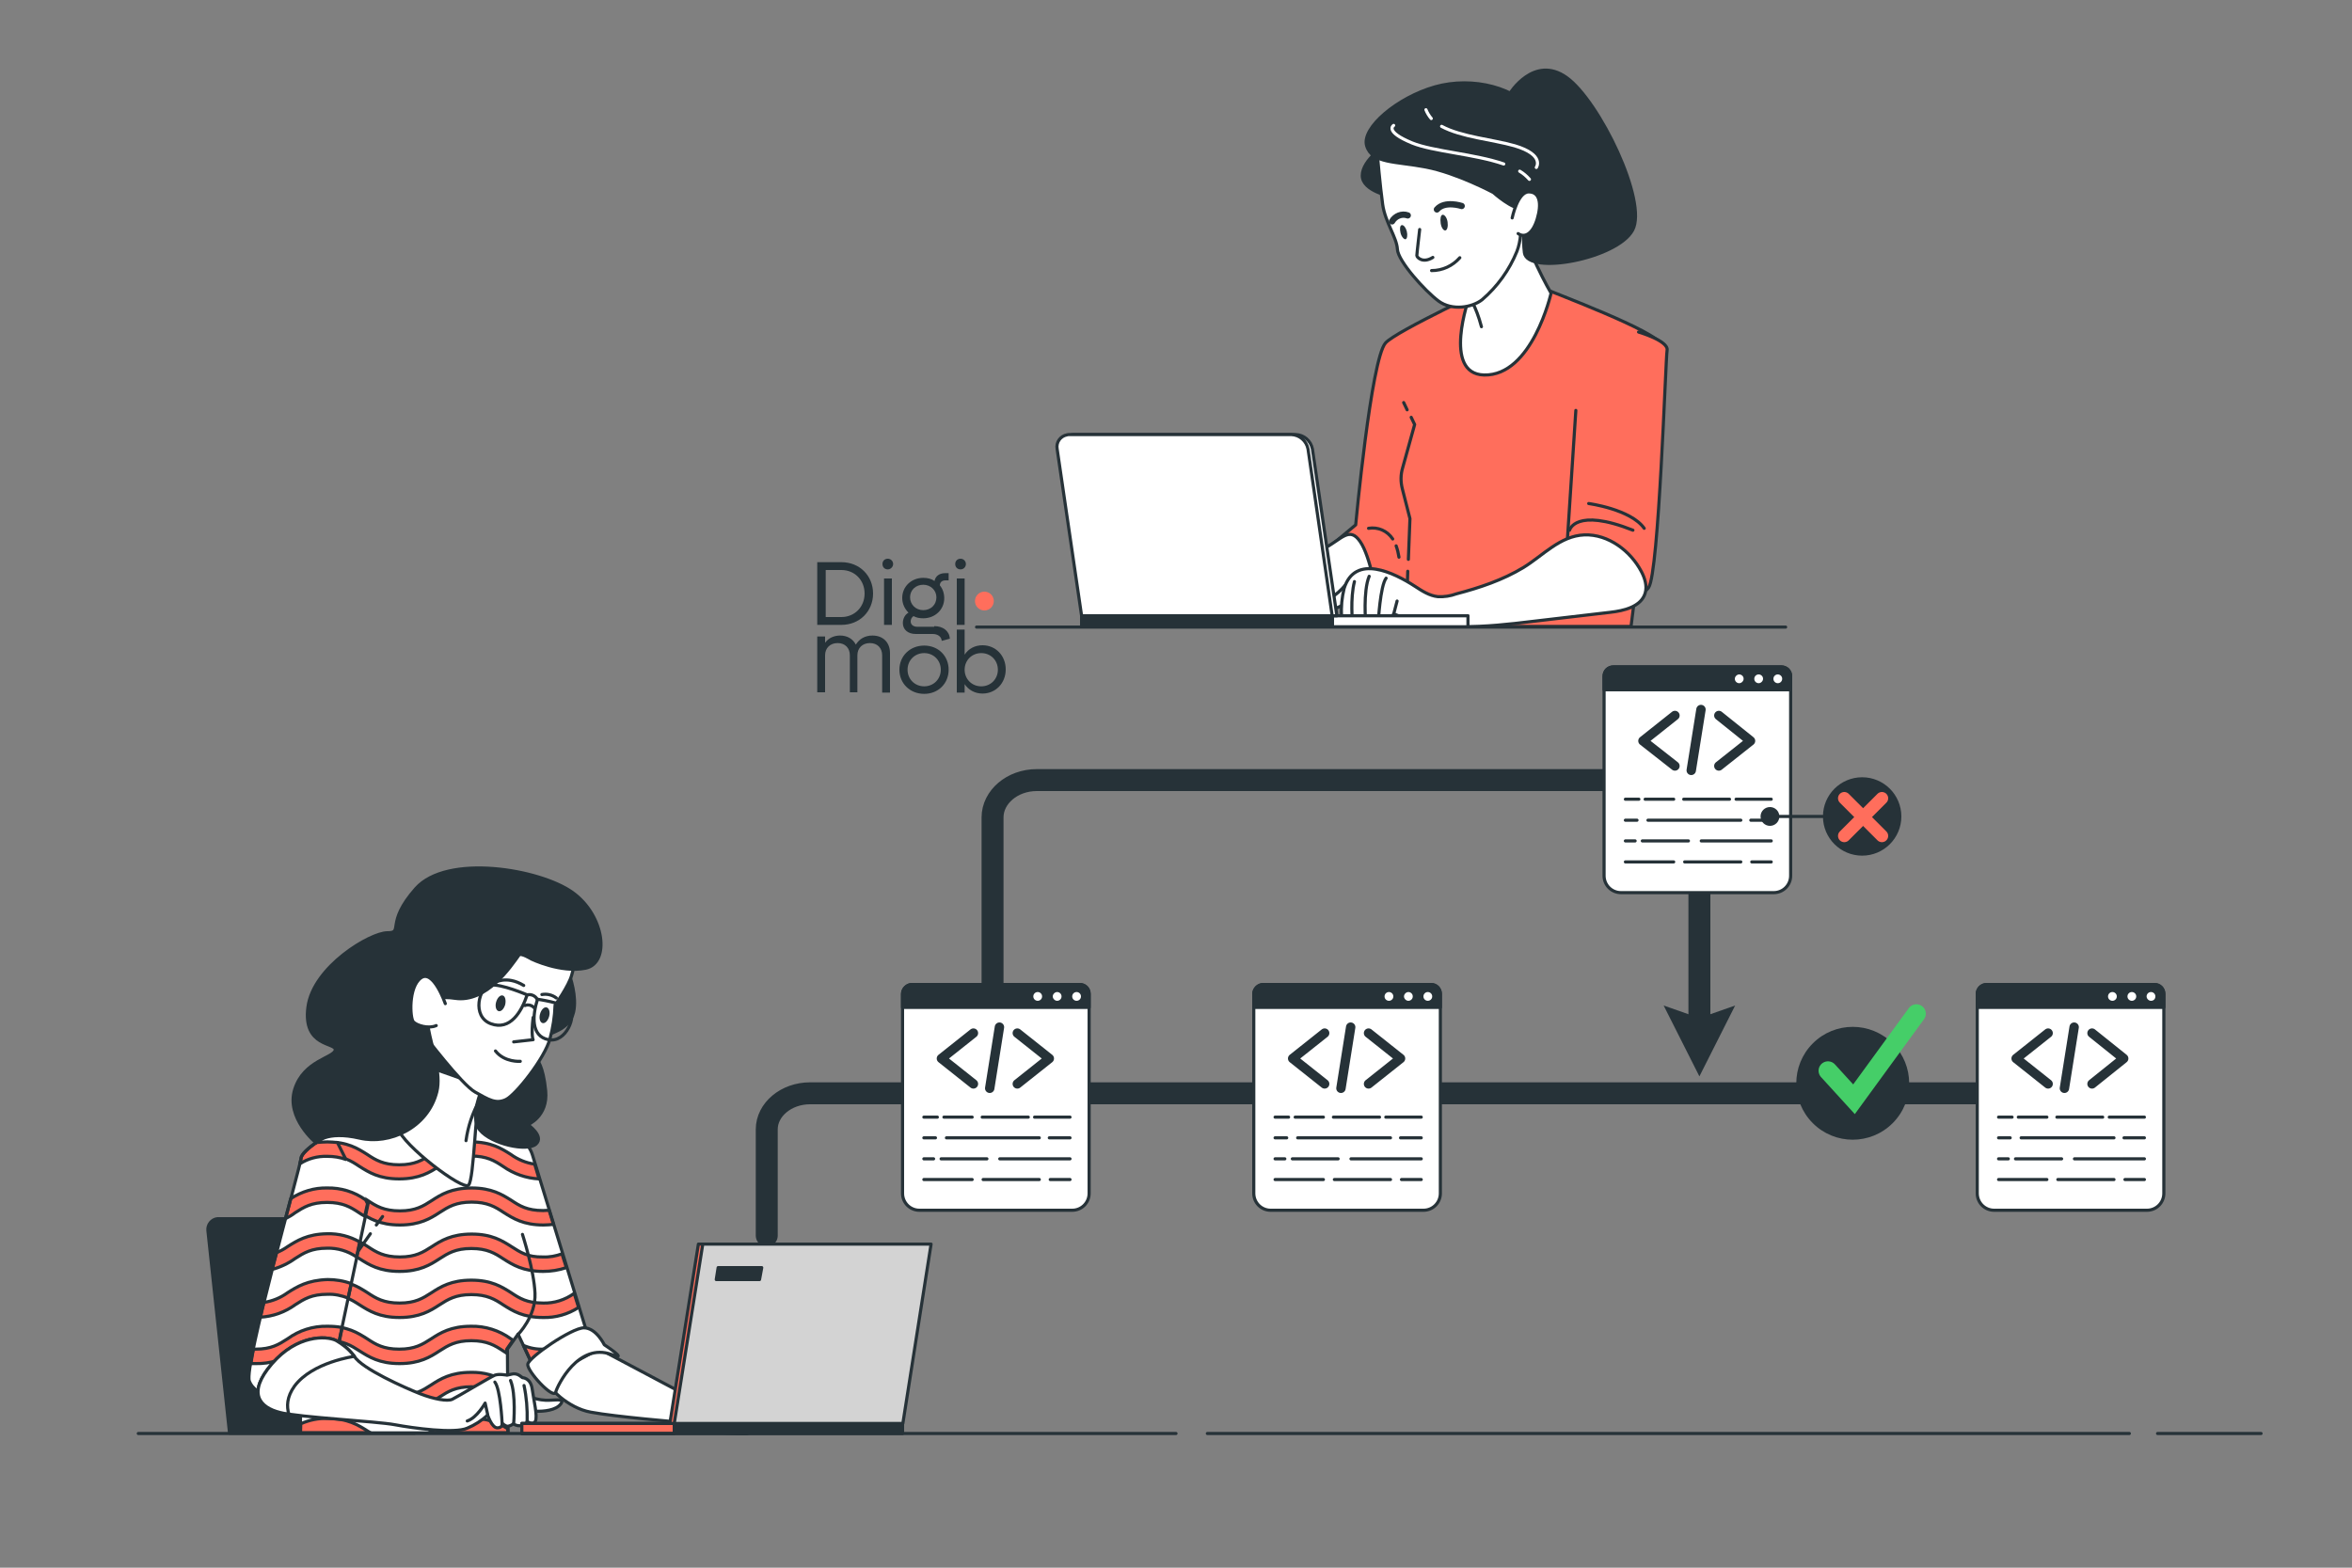 <?xml version="1.0" encoding="utf-8"?>
<!-- Generator: Adobe Illustrator 27.8.0, SVG Export Plug-In . SVG Version: 6.00 Build 0)  -->
<svg version="1.1" id="Calque_1" xmlns="http://www.w3.org/2000/svg" xmlns:xlink="http://www.w3.org/1999/xlink" x="0px" y="0px"
	 viewBox="0 0 750 500" style="enable-background:new 0 0 750 500;" xml:space="preserve">
<rect x="0" y="0" width="750" height="500" fill="#808080" stroke="none"/>
<style type="text/css">
	.st0{fill:none;stroke:#263238;stroke-width:7;stroke-linecap:round;stroke-linejoin:round;}
	.st1{fill:#263238;}
	.st2{fill:#FFFFFF;stroke:#263238;stroke-linecap:round;stroke-linejoin:round;}
	.st3{fill:#263238;stroke:#263238;stroke-linecap:round;stroke-linejoin:round;}
	.st4{fill:none;stroke:#263238;stroke-width:3;stroke-linecap:round;stroke-linejoin:round;}
	.st5{fill:none;stroke:#263238;stroke-linecap:round;stroke-linejoin:round;}
	.st6{fill:none;stroke:#FF6E5C;stroke-width:4;stroke-linecap:round;stroke-miterlimit:10;}
	.st7{fill:none;stroke:#45CE68;stroke-width:6;stroke-linecap:round;stroke-miterlimit:10;}
	.st8{fill:#FF6E5C;stroke:#263238;stroke-linecap:round;stroke-linejoin:round;}
	.st9{fill:none;stroke:#263238;stroke-width:2;stroke-linecap:round;stroke-linejoin:round;}
	.st10{fill:none;stroke:#FFFFFF;stroke-linecap:round;stroke-linejoin:round;}
	.st11{fill:#FFFFFF;}
	.st12{fill:#FF6E5C;}
	.st13{fill:#D3D3D3;stroke:#263238;stroke-linecap:round;stroke-linejoin:round;}
</style>
<g id="freepik--Arrows--inject-339">
	<path class="st0" d="M316.5,347.7v-87c0-6.5,6.3-11.9,14.1-11.9c0,0,0,0,0,0h211.3v79.1"/>
	<polygon class="st1" points="530.5,320.7 541.9,324.7 553.3,320.7 541.9,343.3 	"/>
	<path class="st0" d="M634.7,348.7H258.3c-7.6,0-13.8,5.2-13.8,11.5c0,0,0,0,0,0v33.9"/>
</g>
<g id="freepik--Codes--inject-339">
	<path class="st2" d="M290.8,314h53.5c1.7,0,3,1.3,3,3v63.6c0,3-2.4,5.4-5.4,5.4h0h-48.7c-3,0-5.4-2.4-5.4-5.4v0V317
		C287.8,315.4,289.2,314,290.8,314z"/>
	<path class="st3" d="M290.8,314h53.5c1.7,0,3,1.3,3,3v4.3l0,0h-59.5l0,0V317C287.8,315.4,289.2,314,290.8,314z"/>
	<path class="st2" d="M332.8,317.8c0-1.1-0.9-1.9-1.9-1.9c-1.1,0-1.9,0.9-1.9,1.9c0,1.1,0.9,1.9,1.9,1.9c0,0,0,0,0,0
		C331.9,319.7,332.8,318.9,332.8,317.8z"/>
	<path class="st2" d="M339,317.8c0-1.1-0.9-1.9-1.9-1.9s-1.9,0.9-1.9,1.9s0.9,1.9,1.9,1.9c0,0,0,0,0,0
		C338.1,319.7,339,318.9,339,317.8z"/>
	<path class="st2" d="M345.2,317.8c0-1.1-0.9-1.9-1.9-1.9c-1.1,0-1.9,0.9-1.9,1.9c0,1.1,0.9,1.9,1.9,1.9l0,0
		C344.3,319.7,345.2,318.9,345.2,317.8z"/>
	<polyline class="st4" points="310.4,329.5 300.2,337.6 310.4,345.7 	"/>
	<polyline class="st4" points="324.4,329.5 334.6,337.6 324.4,345.7 	"/>
	<line class="st4" x1="318.7" y1="327.6" x2="315.6" y2="347.1"/>
	<line class="st5" x1="329.9" y1="356.3" x2="341.2" y2="356.3"/>
	<line class="st5" x1="313.2" y1="356.3" x2="327.9" y2="356.3"/>
	<line class="st5" x1="301" y1="356.3" x2="310" y2="356.3"/>
	<line class="st5" x1="294.6" y1="356.3" x2="298.9" y2="356.3"/>
	<line class="st5" x1="334.6" y1="362.9" x2="341.2" y2="362.9"/>
	<line class="st5" x1="301.8" y1="362.9" x2="331.4" y2="362.9"/>
	<line class="st5" x1="294.6" y1="362.9" x2="298.3" y2="362.9"/>
	<line class="st5" x1="318.8" y1="369.6" x2="341.2" y2="369.6"/>
	<line class="st5" x1="300.1" y1="369.6" x2="314.7" y2="369.6"/>
	<line class="st5" x1="294.6" y1="369.6" x2="297.7" y2="369.6"/>
	<line class="st5" x1="334.9" y1="376.2" x2="341.2" y2="376.2"/>
	<line class="st5" x1="313.5" y1="376.2" x2="331.4" y2="376.2"/>
	<line class="st5" x1="294.6" y1="376.2" x2="310" y2="376.2"/>
	<path class="st2" d="M402.8,314h53.5c1.7,0,3,1.3,3,3v63.6c0,3-2.4,5.4-5.4,5.4h0h-48.7c-3,0-5.4-2.4-5.4-5.4v0V317
		C399.8,315.4,401.2,314,402.8,314z"/>
	<path class="st3" d="M402.8,314h53.5c1.7,0,3,1.3,3,3v4.3l0,0h-59.5l0,0V317C399.8,315.4,401.2,314,402.8,314z"/>
	<path class="st2" d="M444.8,317.8c0-1.1-0.9-1.9-1.9-1.9c-1.1,0-1.9,0.9-1.9,1.9c0,1.1,0.9,1.9,1.9,1.9c0,0,0,0,0,0
		C443.9,319.7,444.8,318.9,444.8,317.8z"/>
	<path class="st2" d="M451,317.8c0-1.1-0.9-1.9-1.9-1.9s-1.9,0.9-1.9,1.9s0.9,1.9,1.9,1.9c0,0,0,0,0,0
		C450.1,319.7,451,318.9,451,317.8z"/>
	<path class="st2" d="M457.2,317.8c0-1.1-0.9-1.9-1.9-1.9c-1.1,0-1.9,0.9-1.9,1.9c0,1.1,0.9,1.9,1.9,1.9l0,0
		C456.3,319.7,457.2,318.9,457.2,317.8z"/>
	<polyline class="st4" points="422.4,329.5 412.2,337.6 422.4,345.7 	"/>
	<polyline class="st4" points="436.4,329.5 446.6,337.6 436.4,345.7 	"/>
	<line class="st4" x1="430.7" y1="327.6" x2="427.6" y2="347.1"/>
	<line class="st5" x1="441.9" y1="356.3" x2="453.2" y2="356.3"/>
	<line class="st5" x1="425.2" y1="356.3" x2="439.9" y2="356.3"/>
	<line class="st5" x1="413" y1="356.3" x2="422" y2="356.3"/>
	<line class="st5" x1="406.6" y1="356.3" x2="410.9" y2="356.3"/>
	<line class="st5" x1="446.6" y1="362.9" x2="453.2" y2="362.9"/>
	<line class="st5" x1="413.8" y1="362.9" x2="443.4" y2="362.9"/>
	<line class="st5" x1="406.6" y1="362.9" x2="410.3" y2="362.9"/>
	<line class="st5" x1="430.8" y1="369.6" x2="453.2" y2="369.6"/>
	<line class="st5" x1="412.1" y1="369.6" x2="426.7" y2="369.6"/>
	<line class="st5" x1="406.6" y1="369.6" x2="409.7" y2="369.6"/>
	<line class="st5" x1="446.9" y1="376.2" x2="453.2" y2="376.2"/>
	<line class="st5" x1="425.5" y1="376.2" x2="443.4" y2="376.2"/>
	<line class="st5" x1="406.6" y1="376.2" x2="422" y2="376.2"/>
	<path class="st2" d="M633.5,314H687c1.7,0,3,1.3,3,3v63.6c0,3-2.4,5.4-5.4,5.4l0,0h-48.7c-3,0-5.4-2.4-5.4-5.4v0V317
		C630.5,315.4,631.8,314,633.5,314z"/>
	<path class="st3" d="M633.5,314H687c1.7,0,3,1.3,3,3v4.3l0,0h-59.5l0,0V317C630.5,315.4,631.8,314,633.5,314z"/>
	<path class="st2" d="M675.5,317.8c0-1.1-0.9-1.9-1.9-1.9c-1.1,0-1.9,0.9-1.9,1.9c0,1.1,0.9,1.9,1.9,1.9c0,0,0,0,0,0
		C674.6,319.7,675.5,318.9,675.5,317.8z"/>
	<path class="st2" d="M681.7,317.8c0-1.1-0.9-1.9-1.9-1.9c-1.1,0-1.9,0.9-1.9,1.9c0,1.1,0.9,1.9,1.9,1.9l0,0
		C680.8,319.7,681.7,318.9,681.7,317.8z"/>
	<path class="st2" d="M687.8,317.8c0-1.1-0.9-1.9-1.9-1.9c-1.1,0-1.9,0.9-1.9,1.9s0.9,1.9,1.9,1.9c0,0,0,0,0,0
		C687,319.7,687.8,318.9,687.8,317.8z"/>
	<polyline class="st4" points="653.1,329.5 642.9,337.6 653.1,345.7 	"/>
	<polyline class="st4" points="667.1,329.5 677.2,337.6 667.1,345.7 	"/>
	<line class="st4" x1="661.4" y1="327.6" x2="658.3" y2="347.1"/>
	<line class="st5" x1="672.6" y1="356.3" x2="683.8" y2="356.3"/>
	<line class="st5" x1="655.9" y1="356.3" x2="670.5" y2="356.3"/>
	<line class="st5" x1="643.6" y1="356.3" x2="652.7" y2="356.3"/>
	<line class="st5" x1="637.3" y1="356.3" x2="641.6" y2="356.3"/>
	<line class="st5" x1="677.3" y1="362.9" x2="683.8" y2="362.9"/>
	<line class="st5" x1="644.5" y1="362.9" x2="674.1" y2="362.9"/>
	<line class="st5" x1="637.3" y1="362.9" x2="641" y2="362.9"/>
	<line class="st5" x1="661.5" y1="369.6" x2="683.8" y2="369.6"/>
	<line class="st5" x1="642.7" y1="369.6" x2="657.4" y2="369.6"/>
	<line class="st5" x1="637.3" y1="369.6" x2="640.4" y2="369.6"/>
	<line class="st5" x1="677.6" y1="376.2" x2="683.8" y2="376.2"/>
	<line class="st5" x1="656.2" y1="376.2" x2="674.1" y2="376.2"/>
	<line class="st5" x1="637.3" y1="376.2" x2="652.7" y2="376.2"/>
	<path class="st2" d="M514.5,212.7H568c1.7,0,3,1.3,3,3v63.6c0,3-2.4,5.4-5.4,5.4l0,0h-48.7c-3,0-5.4-2.4-5.4-5.4v0v-63.6
		C511.5,214,512.8,212.7,514.5,212.7z"/>
	<path class="st3" d="M514.5,212.7H568c1.7,0,3,1.3,3,3v4.3l0,0h-59.5l0,0v-4.3C511.5,214,512.8,212.7,514.5,212.7z"/>
	<path class="st2" d="M556.5,216.5c0-1.1-0.9-1.9-1.9-1.9s-1.9,0.9-1.9,1.9c0,1.1,0.9,1.9,1.9,1.9S556.5,217.5,556.5,216.5
		L556.5,216.5z"/>
	<path class="st2" d="M562.7,216.5c0-1.1-0.9-1.9-1.9-1.9c-1.1,0-1.9,0.9-1.9,1.9c0,1.1,0.9,1.9,1.9,1.9
		C561.8,218.4,562.7,217.5,562.7,216.5C562.7,216.5,562.7,216.5,562.7,216.5z"/>
	<path class="st2" d="M568.8,216.5c0-1.1-0.9-1.9-1.9-1.9c-1.1,0-1.9,0.9-1.9,1.9c0,1.1,0.9,1.9,1.9,1.9c0,0,0,0,0,0
		C568,218.4,568.8,217.5,568.8,216.5z"/>
	<polyline class="st4" points="534.1,228.2 523.9,236.3 534.1,244.3 	"/>
	<polyline class="st4" points="548.1,228.2 558.2,236.3 548.1,244.3 	"/>
	<line class="st4" x1="542.4" y1="226.3" x2="539.3" y2="245.7"/>
	<line class="st5" x1="553.6" y1="254.9" x2="564.8" y2="254.9"/>
	<line class="st5" x1="536.9" y1="254.9" x2="551.5" y2="254.9"/>
	<line class="st5" x1="524.6" y1="254.9" x2="533.7" y2="254.9"/>
	<line class="st5" x1="518.3" y1="254.9" x2="522.6" y2="254.9"/>
	<line class="st5" x1="558.3" y1="261.6" x2="564.8" y2="261.6"/>
	<line class="st5" x1="525.5" y1="261.6" x2="555.1" y2="261.6"/>
	<line class="st5" x1="518.3" y1="261.6" x2="522" y2="261.6"/>
	<line class="st5" x1="542.5" y1="268.2" x2="564.8" y2="268.2"/>
	<line class="st5" x1="523.7" y1="268.2" x2="538.4" y2="268.2"/>
	<line class="st5" x1="518.3" y1="268.2" x2="521.4" y2="268.2"/>
	<line class="st5" x1="558.6" y1="274.9" x2="564.8" y2="274.9"/>
	<line class="st5" x1="537.2" y1="274.9" x2="555.1" y2="274.9"/>
	<line class="st5" x1="518.3" y1="274.9" x2="533.7" y2="274.9"/>
	<line class="st5" x1="567.4" y1="260.4" x2="581.3" y2="260.4"/>
	<circle class="st1" cx="593.8" cy="260.4" r="12.5"/>
	<line class="st6" x1="600.1" y1="254.6" x2="588.1" y2="266.6"/>
	<line class="st6" x1="588.1" y1="254.6" x2="600.1" y2="266.6"/>
	<circle class="st1" cx="564.4" cy="260.4" r="3"/>
	<ellipse transform="matrix(0.707 -0.707 0.707 0.707 -71.24 518.999)" class="st1" cx="590.9" cy="345.5" rx="18" ry="18"/>
	<polyline class="st7" points="582.9,341.5 591.2,350.6 611.1,323.3 	"/>
</g>
<g id="freepik--character-2--inject-339">
	<path class="st8" d="M477,90.8c0,0-31.9,14.8-35.2,18.6c-4.6,5.2-9.5,58-9.5,58l-9.1,7.6l14,24.8h82.9c0,0,10.9-85.5,9.7-89.8
		S495,93.3,491.6,91.7S479.7,89.3,477,90.8z"/>
	<line class="st5" x1="448.7" y1="130.7" x2="447.6" y2="128.4"/>
	<path class="st5" d="M449.1,178.4l0.5-13l-2.4-9.4c-0.6-2.3-0.6-4.6,0.1-6.9l3.8-13.7l-1.1-2.3"/>
	<line class="st5" x1="448.6" y1="191.9" x2="448.9" y2="182.2"/>
	<path class="st8" d="M445.2,174.1c0.4,1.1,0.7,2.3,0.9,3.6"/>
	<path class="st8" d="M436.4,168.5c3-0.5,6,0.8,7.7,3.4"/>
	<path class="st2" d="M378.3,185.7c0,0-2.9,0.4-4,2.3s-3.3,7.2-2.3,7.6s1.7-1.1,2.4-2.3s1.7-2.9,1.7-2.9l2.3-0.4L378.3,185.7z"/>
	<path class="st2" d="M382.3,183c0,0-3.3-0.3-4.1,1.1s-2.6,10.9-2.4,12s1.6,1.7,2.7-0.3S382,185,382,185L382.3,183z"/>
	<path class="st2" d="M389,182.9c0,0-4.9-2.3-6.9-1.9s-4.9,15-4.4,15.8c0.9,0.8,2.2,0.7,3-0.2c0,0,0.1-0.1,0.1-0.1
		c0.7-1.1,4.9-8.2,6-9.9C387.6,185.4,388.3,184.1,389,182.9z"/>
	<path class="st2" d="M439,190.3c0,0-1.9-12.7-5.3-17.6s-5.9-0.7-11.1,2c-3.1,1.6-21.8,9.5-22.7,9.8s-9-4.3-10.5-3.1
		s-7.4,8.7-8.7,12.7s1.9,4.3,3.1,3.1s5-7.1,6.5-8.4s5.3,2.8,5.3,2.8s-5.6,2.8-7.4,4s0.9,1.9,4,1.9c3.1-0.1,6.2-0.9,9-2.2l3.1-1.6
		C404.3,193.7,428.8,193.8,439,190.3z"/>
	<path class="st8" d="M522.5,105.9c0,0,9.6,2.8,9.1,5.8s-2.6,71.1-5.9,75.7s-12.5,3.1-12.5,3.1s-3.9-12.2-7.9-15.9s-5.5-2.4-5.5-2.4
		l2.7-41.3"/>
	<path class="st8" d="M500.5,169.1c0,0,1.8-7.3,20.2,0"/>
	<path class="st8" d="M506.6,160.6c0,0,13.4,1.8,17.7,7.9"/>
	<path class="st2" d="M429,186.6c-1.4,1.7-3,3.1-4.8,4.2c-2.8,1.7-6.5,2.6-4,3.7s6.5-0.6,8.8-2S429,186.6,429,186.6z"/>
	<path class="st2" d="M485.8,181c6.2-3.8,11.7-10.1,19.4-10.4c7.7-0.3,14.8,5.2,18.2,11.7c1.1,2.1,1.9,4.6,1.2,6.9
		c-1.3,4.3-6.7,5.6-11.2,6.1l-24.8,2.9c-14.8,1.8-30.4,3.4-44.2-2.4c-0.2,1.3-0.8,2.5-1.7,3.5c-1,0.9-2.9,0.8-3.4-0.4
		c-1.1,1-2.7,1.2-4,0.3c-0.3-0.2-1.6,0.5-3,0.3c-0.5-0.1-2.2-0.8-2.7-0.9c-0.7-0.1-1.2-0.4-1.6-0.9c-0.2-0.4-0.3-0.9-0.2-1.3
		c-0.2-2.9,0.1-5.8,0.8-8.7c3.5-11.2,16-5,22.6-0.7c2.3,1.5,4.6,3,7.3,3.3c2,0.1,4-0.2,5.9-0.9C471.7,187.5,479.2,185,485.8,181
		L485.8,181z"/>
	<line class="st5" x1="444.4" y1="195.9" x2="445.5" y2="191.7"/>
	<path class="st5" d="M439.5,198.5c0,0,0.6-11.6,2.5-14.1"/>
	<path class="st5" d="M435.5,198.8c0,0-0.9-10.2,1.1-15"/>
	<path class="st5" d="M431.3,198.7c0,0-0.8-7.8,0.6-13.2"/>
	<path class="st2" d="M468.5,94.8c0,0-8.7,24.4,4.7,24.8c15.4,0.4,21.4-26.1,21.4-26.1S486.1,79,483.9,67S468.5,94.8,468.5,94.8z"/>
	<path class="st5" d="M468.5,94.8c0,0,2.1,2.6,3.9,9.4"/>
	<path class="st3" d="M442,46.1c0,0-7.6,4.9-7.6,9.9s9.4,6.7,9.4,6.7L442,46.1z"/>
	<path class="st2" d="M439.2,49.2c0,0,0.9,10.3,1.7,16s4.5,10.5,4.7,14.3s8.8,13.3,13.1,16.5s10.7,2.1,13.9-0.4
		c4.9-4.2,8.7-9.5,11.1-15.4c2.6-6.6,0.6-16.3,0-19.3S467,46.2,454.8,46.2S439.2,49.2,439.2,49.2z"/>
	<path class="st5" d="M452.7,73.2c0,0-0.9,7.7-0.9,8.3s1.9,2.6,5.1,0.6"/>
	<path class="st5" d="M465.5,82.2c-2.3,2.6-5.5,4.1-9,4.1"/>
	<path class="st1" d="M459.4,71.2c0.2,1.4,0.9,2.4,1.5,2.3s0.9-1.3,0.7-2.7s-1-2.4-1.6-2.3S459.2,69.8,459.4,71.2z"/>
	<path class="st1" d="M446.6,74.3c0.3,1.2,1.1,2.1,1.6,2s0.7-1.3,0.4-2.5s-1-2.1-1.6-2S446.3,73,446.6,74.3z"/>
	<path class="st9" d="M466.1,65.7c0,0-5.4-1.8-7.9,1.1"/>
	<path class="st9" d="M448.9,68.7c-1.9-0.7-4,0.2-5,1.9"/>
	<path class="st3" d="M481.4,29.9c0,0,7.7-12.6,18.1-5.2s26,39.6,21.1,48.7s-33.5,14.5-34.5,7.2s0.5-40.9-2.9-45.8
		S481.4,29.9,481.4,29.9z"/>
	<path class="st3" d="M476.2,61.4c0,0-11.6-6.2-21.4-8.1s-17.3-1.1-19-6.8s9.8-15.4,21.8-18.8s26.3,0.2,32.1,8.8s3.9,18.8,2.1,22.7
		s-3,6.8-6.2,7.3S476.2,61.4,476.2,61.4z"/>
	<path class="st10" d="M484.6,54.6c1.2,0.7,2.2,1.6,3.1,2.6"/>
	<path class="st10" d="M444.4,40c0,0-3.1,1.9,5.9,5.6c6.6,2.7,19.9,3.5,29.2,6.7"/>
	<path class="st10" d="M456.4,37.8c-0.7-0.8-1.3-1.8-1.7-2.8"/>
	<path class="st10" d="M489.9,53.4c0,0,2.8-4-6.9-6.9c-7-2-17-2.8-23.3-6.2"/>
	<path class="st2" d="M482.2,69.5c0,0,1.7-8.3,5.3-8.3s4.1,3.9,2.7,8.6s-3.9,6.2-6.1,4.7"/>
</g>
<g id="freepik--device-2--inject-339">
	<rect x="344.9" y="196.4" class="st3" width="123.1" height="3.5"/>
	<rect x="424.9" y="196.4" class="st2" width="43.2" height="3.5"/>
	<path class="st2" d="M426.3,196.4h-80l-7.8-53.2c-0.4-2.1,1-4.1,3.1-4.5c0.3-0.1,0.6-0.1,0.8-0.1h70.8c2.6,0.1,4.8,2,5.3,4.6
		L426.3,196.4z"/>
	<path class="st2" d="M424.8,196.4h-79.9l-7.8-53.2c-0.4-2.1,1-4.1,3.1-4.5c0.3-0.1,0.5-0.1,0.8-0.1h70.8c2.6,0.1,4.8,2,5.3,4.6
		L424.8,196.4z"/>
</g>
<g id="freepik--table-2--inject-339">
	<line class="st5" x1="569.4" y1="200" x2="311.4" y2="200"/>
</g>
<g id="freepik--character-1--inject-339">
	<path class="st3" d="M73.2,457.1l-6.9-64.6c-0.2-1.9,1.2-3.6,3-3.8c0.1,0,0.2,0,0.4,0h44.6c1.6,0,3,1.1,3.3,2.7l14.6,65.7H73.2z"/>
	<path class="st11" d="M127.7,347.6c0,0-28.1,14.9-28.9,20.9S95.7,457,95.7,457H162l-0.2-26.7l3.4-4.8l4.1,8.7l18.1-8.4l-17.6-57.4
		c-0.6-2-1.9-3.8-3.6-5c-5.7-3.9-18.6-12.7-22.2-13.5C139.3,348.8,127.7,347.6,127.7,347.6z"/>
	<path class="st12" d="M98.8,368.4c0,0.3-0.1,0.7-0.1,1.2c1.8-0.6,3.8-0.9,5.7-0.9c5.1,0,7.5,1.5,10.2,3.3c3,1.9,6.3,4,12.7,4
		s9.8-2.1,12.7-4c2.8-1.8,5.2-3.3,10.2-3.3s7.5,1.5,10.2,3.3c3.4,2.4,7.4,3.8,11.5,4l-1.4-4.7c-2.8-0.4-5.4-1.5-7.6-3.1
		c-3-1.9-6.3-4-12.7-4s-9.8,2.1-12.7,4c-2.8,1.8-5.2,3.3-10.2,3.3s-7.5-1.5-10.2-3.3c-3-1.9-6.3-4-12.7-4c-1,0-1.8,0.1-2.7,0.1
		C100.1,365.9,99,367.3,98.8,368.4z"/>
	<path class="st12" d="M117.2,456.4c-3-1.9-6.3-4-12.7-4c-3-0.1-5.9,0.5-8.6,1.7c0,1.9-0.1,2.9-0.1,2.9h7.4c0.4,0,0.8,0,1.3,0
		s0.9,0,1.3,0h12.4L117.2,456.4z"/>
	<path class="st12" d="M161.9,455.7c-3.4-2.3-7.5-3.4-11.6-3.3c-6.4,0-9.8,2.1-12.7,4l-0.9,0.6h12.4c0.4,0,0.8,0,1.3,0s0.9,0,1.3,0
		H162L161.9,455.7z"/>
	<path class="st12" d="M150.4,378.9c-6.4,0-9.8,2.1-12.7,4c-2.8,1.8-5.2,3.3-10.2,3.3s-7.5-1.5-10.2-3.3c-3-1.9-6.3-4-12.7-4
		c-2.1,0-4.2,0.3-6.2,0.8c-0.1,1.5-0.1,3.2-0.2,4.9c2-0.8,4.2-1.2,6.4-1.2c5.1,0,7.5,1.5,10.2,3.3c3,1.9,6.3,4,12.7,4
		s9.8-2.1,12.7-4c2.8-1.8,5.2-3.3,10.2-3.3s7.5,1.5,10.2,3.3c3,1.9,6.3,4,12.7,4c1.1,0,2.2-0.1,3.2-0.2l-1.4-4.5
		c-0.6,0-1.2,0.1-1.9,0.1c-5.1,0-7.5-1.5-10.2-3.3C160.1,381,156.8,378.9,150.4,378.9z"/>
	<path class="st12" d="M114.7,445.6c3,1.9,6.3,4,12.7,4s9.8-2.1,12.7-4c2.8-1.8,5.2-3.3,10.2-3.3s7.5,1.5,10.2,3.3l1.2,0.8l-0.1-5.5
		c-3.4-2.2-7.4-3.3-11.4-3.2c-6.4,0-9.8,2.1-12.7,4c-2.8,1.8-5.2,3.3-10.2,3.3s-7.5-1.5-10.2-3.3c-3-1.9-6.3-4-12.7-4
		c-2.8-0.1-5.6,0.5-8.2,1.5c-0.1,1.8-0.1,3.6-0.2,5.2c2.5-1.5,5.4-2.2,8.3-2.1C109.5,442.3,111.9,443.8,114.7,445.6z"/>
	<path class="st12" d="M163.1,397.6c-3-1.9-6.3-4-12.7-4s-9.8,2.1-12.7,4c-2.8,1.8-5.2,3.3-10.2,3.3s-7.5-1.5-10.2-3.3
		c-3-1.9-6.3-4-12.7-4c-2.3,0-4.6,0.3-6.8,1c-0.1,1.6-0.1,3.3-0.2,5c2.2-1,4.5-1.5,6.9-1.4c5.1,0,7.5,1.5,10.2,3.3
		c3,1.9,6.3,4,12.7,4c6.4,0,9.8-2.1,12.7-4c2.8-1.8,5.2-3.3,10.2-3.3s7.5,1.5,10.2,3.3c3,1.9,6.3,4,12.7,4c2.5,0,5-0.4,7.4-1.2
		l-1.4-4.4c-1.9,0.7-4,1.1-6.1,1C168.3,401,165.9,399.4,163.1,397.6z"/>
	<path class="st12" d="M114.7,416.2c3,1.9,6.3,4,12.7,4s9.8-2.1,12.7-4c2.8-1.8,5.2-3.3,10.2-3.3s7.5,1.5,10.2,3.3
		c3,1.9,6.3,4,12.7,4c4,0.1,7.9-1,11.3-3.2l-1.4-4.5c-2.9,2.1-6.4,3.2-9.9,3.1c-5.1,0-7.5-1.5-10.2-3.3c-3-1.9-6.3-4-12.7-4
		s-9.8,2.1-12.7,4c-2.8,1.8-5.2,3.3-10.2,3.3s-7.5-1.5-10.2-3.3c-3-1.9-6.3-4-12.7-4c-2.5,0-4.9,0.4-7.3,1.2
		c-0.1,1.7-0.1,3.4-0.2,5.1c2.3-1.2,4.9-1.7,7.4-1.6C109.5,412.9,111.9,414.4,114.7,416.2z"/>
	<path class="st12" d="M114.7,430.9c3,1.9,6.3,4,12.7,4s9.8-2.1,12.7-4c2.8-1.8,5.2-3.3,10.2-3.3s7.5,1.5,10.2,3.3l1.1,0.7v-1.3
		l2-2.9l-0.7-0.4c-3.7-2.7-8.2-4.1-12.7-4c-6.4,0-9.8,2.1-12.7,4c-2.8,1.8-5.2,3.3-10.2,3.3s-7.5-1.5-10.2-3.3c-3-1.9-6.3-4-12.7-4
		c-2.6,0-5.3,0.4-7.7,1.3c-0.1,1.7-0.1,3.5-0.2,5.1c2.4-1.3,5.1-2,7.9-1.9C109.5,427.6,111.9,429.1,114.7,430.9z"/>
	<path class="st12" d="M187.3,425.8l-0.2-0.8c-1.2,0.6-2.4,1.3-3.5,2c-2.8,1.8-5.2,3.3-10.2,3.3c-2.2,0.1-4.4-0.3-6.5-1.2l2.3,5
		L187.3,425.8z"/>
	<g>
		<path class="st8" d="M98.8,368.4c0,0.3-0.1,0.7-0.1,1.2c1.8-0.6,3.8-0.9,5.7-0.9c5.1,0,7.5,1.5,10.2,3.3c3,1.9,6.3,4,12.7,4
			s9.8-2.1,12.7-4c2.8-1.8,5.2-3.3,10.2-3.3s7.5,1.5,10.2,3.3c3.4,2.4,7.4,3.8,11.5,4l-1.4-4.7c-2.8-0.4-5.4-1.5-7.6-3.1
			c-3-1.9-6.3-4-12.7-4s-9.8,2.1-12.7,4c-2.8,1.8-5.2,3.3-10.2,3.3s-7.5-1.5-10.2-3.3c-3-1.9-6.3-4-12.7-4c-1,0-1.8,0.1-2.7,0.1
			C100.1,365.9,99,367.3,98.8,368.4z"/>
		<path class="st8" d="M117.2,456.4c-3-1.9-6.3-4-12.7-4c-3-0.1-5.9,0.5-8.6,1.7c0,1.9-0.1,2.9-0.1,2.9h7.4c0.4,0,0.8,0,1.3,0
			s0.9,0,1.3,0h12.4L117.2,456.4z"/>
		<path class="st8" d="M161.9,455.7c-3.4-2.3-7.5-3.4-11.6-3.3c-6.4,0-9.8,2.1-12.7,4l-0.9,0.6h12.4c0.4,0,0.8,0,1.3,0s0.9,0,1.3,0
			H162L161.9,455.7z"/>
		<path class="st8" d="M150.4,378.9c-6.4,0-9.8,2.1-12.7,4c-2.8,1.8-5.2,3.3-10.2,3.3s-7.5-1.5-10.2-3.3c-3-1.9-6.3-4-12.7-4
			c-2.1,0-4.2,0.3-6.2,0.8c-0.1,1.5-0.1,3.2-0.2,4.9c2-0.8,4.2-1.2,6.4-1.2c5.1,0,7.5,1.5,10.2,3.3c3,1.9,6.3,4,12.7,4
			s9.8-2.1,12.7-4c2.8-1.8,5.2-3.3,10.2-3.3s7.5,1.5,10.2,3.3c3,1.9,6.3,4,12.7,4c1.1,0,2.2-0.1,3.2-0.2l-1.4-4.5
			c-0.6,0-1.2,0.1-1.9,0.1c-5.1,0-7.5-1.5-10.2-3.3C160.1,381,156.8,378.9,150.4,378.9z"/>
		<path class="st8" d="M114.7,445.6c3,1.9,6.3,4,12.7,4s9.8-2.1,12.7-4c2.8-1.8,5.2-3.3,10.2-3.3s7.5,1.5,10.2,3.3l1.2,0.8l-0.1-5.5
			c-3.4-2.2-7.4-3.3-11.4-3.2c-6.4,0-9.8,2.1-12.7,4c-2.8,1.8-5.2,3.3-10.2,3.3s-7.5-1.5-10.2-3.3c-3-1.9-6.3-4-12.7-4
			c-2.8-0.1-5.6,0.5-8.2,1.5c-0.1,1.8-0.1,3.6-0.2,5.2c2.5-1.5,5.4-2.2,8.3-2.1C109.5,442.3,111.9,443.8,114.7,445.6z"/>
		<path class="st8" d="M163.1,397.6c-3-1.9-6.3-4-12.7-4s-9.8,2.1-12.7,4c-2.8,1.8-5.2,3.3-10.2,3.3s-7.5-1.5-10.2-3.3
			c-3-1.9-6.3-4-12.7-4c-2.3,0-4.6,0.3-6.8,1c-0.1,1.6-0.1,3.3-0.2,5c2.2-1,4.5-1.5,6.9-1.4c5.1,0,7.5,1.5,10.2,3.3
			c3,1.9,6.3,4,12.7,4c6.4,0,9.8-2.1,12.7-4c2.8-1.8,5.2-3.3,10.2-3.3s7.5,1.5,10.2,3.3c3,1.9,6.3,4,12.7,4c2.5,0,5-0.4,7.4-1.2
			l-1.4-4.4c-1.9,0.7-4,1.1-6.1,1C168.3,401,165.9,399.4,163.1,397.6z"/>
		<path class="st8" d="M114.7,416.2c3,1.9,6.3,4,12.7,4s9.8-2.1,12.7-4c2.8-1.8,5.2-3.3,10.2-3.3s7.5,1.5,10.2,3.3
			c3,1.9,6.3,4,12.7,4c4,0.1,7.9-1,11.3-3.2l-1.4-4.5c-2.9,2.1-6.4,3.2-9.9,3.1c-5.1,0-7.5-1.5-10.2-3.3c-3-1.9-6.3-4-12.7-4
			s-9.8,2.1-12.7,4c-2.8,1.8-5.2,3.3-10.2,3.3s-7.5-1.5-10.2-3.3c-3-1.9-6.3-4-12.7-4c-2.5,0-4.9,0.4-7.3,1.2
			c-0.1,1.7-0.1,3.4-0.2,5.1c2.3-1.2,4.9-1.7,7.4-1.6C109.5,412.9,111.9,414.4,114.7,416.2z"/>
		<path class="st8" d="M114.7,430.9c3,1.9,6.3,4,12.7,4s9.8-2.1,12.7-4c2.8-1.8,5.2-3.3,10.2-3.3s7.5,1.5,10.2,3.3l1.1,0.7v-1.3
			l2-2.9l-0.7-0.4c-3.7-2.7-8.2-4.1-12.7-4c-6.4,0-9.8,2.1-12.7,4c-2.8,1.8-5.2,3.3-10.2,3.3s-7.5-1.5-10.2-3.3c-3-1.9-6.3-4-12.7-4
			c-2.6,0-5.3,0.4-7.7,1.3c-0.1,1.7-0.1,3.5-0.2,5.1c2.4-1.3,5.1-2,7.9-1.9C109.5,427.6,111.9,429.1,114.7,430.9z"/>
		<path class="st8" d="M187.3,425.8l-0.2-0.8c-1.2,0.6-2.4,1.3-3.5,2c-2.8,1.8-5.2,3.3-10.2,3.3c-2.2,0.1-4.4-0.3-6.5-1.2l2.3,5
			L187.3,425.8z"/>
	</g>
	<path class="st5" d="M127.7,347.6c0,0-28.1,14.9-28.9,20.9S95.7,457,95.7,457H162l-0.2-26.7l3.4-4.8l4.1,8.7l18.1-8.4l-17.6-57.4
		c-0.6-2-1.9-3.8-3.6-5c-5.7-3.9-18.6-12.7-22.2-13.5C139.3,348.8,127.7,347.6,127.7,347.6z"/>
	<line class="st5" x1="120" y1="390.7" x2="122" y2="388"/>
	<line class="st5" x1="112.1" y1="402" x2="118.1" y2="393.5"/>
	<path class="st11" d="M106,361.2c0,0-9.8,5.4-10,8.2s-18.3,66.2-16.5,71.1s10.3,5.7,10.3,5.7s8-13.1,12.4-15.5
		c1.9-1.1,3.9-2,5.9-2.8l9.3-44.1"/>
	<path class="st12" d="M96,369.5c0,0.2-0.2,0.8-0.4,1.7c2.6-1.7,5.7-2.5,8.8-2.4c2,0,4,0.3,5.9,1l-2.7-5.4c-1.1-0.1-2.1-0.2-3.2-0.2
		c-1.2,0-2.4,0.1-3.6,0.2C98.5,366.1,96.1,368.1,96,369.5z"/>
	<path class="st12" d="M91.7,412.3c-2.2,1.6-4.8,2.7-7.6,3.1c-0.4,1.6-0.8,3.2-1.1,4.7c4-0.2,7.9-1.6,11.2-4
		c2.8-1.8,5.2-3.3,10.2-3.3c2.3-0.1,4.5,0.4,6.6,1.2l1-4.6c-2.4-0.9-5-1.3-7.5-1.3C98,408.3,94.7,410.4,91.7,412.3z"/>
	<path class="st12" d="M104.4,423c-4.6-0.1-9,1.3-12.7,4c-2.8,1.8-5.2,3.3-10.2,3.3h-0.7c-0.3,1.7-0.6,3.2-0.8,4.6c0.5,0,1,0,1.6,0
		c4.6,0.1,9-1.3,12.7-4c2.8-1.8,5.2-3.3,10.2-3.3c1.2,0,2.5,0.1,3.7,0.3l0.9-4.5C107.5,423.1,106,423,104.4,423z"/>
	<path class="st12" d="M91.7,397.6c-1.1,0.8-2.3,1.4-3.6,2c-0.5,1.8-0.9,3.5-1.4,5.3c2.6-0.7,5.2-1.9,7.4-3.5
		c2.8-1.8,5.2-3.3,10.2-3.3c3.3-0.1,6.6,0.9,9.4,2.8l1-4.8c-3.2-1.8-6.7-2.7-10.4-2.6C98,393.6,94.7,395.7,91.7,397.6z"/>
	<path class="st12" d="M92.7,382.3c-0.5,2-1.1,4.1-1.7,6.4c1.2-0.6,2.2-1.2,3.1-1.9c2.8-1.8,5.2-3.3,10.2-3.3s7.5,1.5,10.2,3.3
		c0.6,0.4,1.2,0.8,1.8,1.1l0.9-4l-0.6-1.2c-3.6-2.6-7.9-3.9-12.3-3.8C100.3,378.8,96.2,380,92.7,382.3z"/>
	<path class="st12" d="M93.5,440.6c-0.6,0.4-1.2,0.7-1.8,1.1c-2.2,1.6-4.7,2.7-7.4,3.1c1.8,0.7,3.6,1.2,5.5,1.4
		C89.8,446.3,91.3,443.7,93.5,440.6z"/>
	<g>
		<path class="st8" d="M96,369.5c0,0.2-0.2,0.8-0.4,1.7c2.6-1.7,5.7-2.5,8.8-2.4c2,0,4,0.3,5.9,1l-2.7-5.4c-1.1-0.1-2.1-0.2-3.2-0.2
			c-1.2,0-2.4,0.1-3.6,0.2C98.5,366.1,96.1,368.1,96,369.5z"/>
		<path class="st8" d="M91.7,412.3c-2.2,1.6-4.8,2.7-7.6,3.1c-0.4,1.6-0.8,3.2-1.1,4.7c4-0.2,7.9-1.6,11.2-4
			c2.8-1.8,5.2-3.3,10.2-3.3c2.3-0.1,4.5,0.4,6.6,1.2l1-4.6c-2.4-0.9-5-1.3-7.5-1.3C98,408.3,94.7,410.4,91.7,412.3z"/>
		<path class="st8" d="M104.4,423c-4.6-0.1-9,1.3-12.7,4c-2.8,1.8-5.2,3.3-10.2,3.3h-0.7c-0.3,1.7-0.6,3.2-0.8,4.6c0.5,0,1,0,1.6,0
			c4.6,0.1,9-1.3,12.7-4c2.8-1.8,5.2-3.3,10.2-3.3c1.2,0,2.5,0.1,3.7,0.3l0.9-4.5C107.5,423.1,106,423,104.4,423z"/>
		<path class="st8" d="M91.7,397.6c-1.1,0.8-2.3,1.4-3.6,2c-0.5,1.8-0.9,3.5-1.4,5.3c2.6-0.7,5.2-1.9,7.4-3.5
			c2.8-1.8,5.2-3.3,10.2-3.3c3.3-0.1,6.6,0.9,9.4,2.8l1-4.8c-3.2-1.8-6.7-2.7-10.4-2.6C98,393.6,94.7,395.7,91.7,397.6z"/>
		<path class="st8" d="M92.7,382.3c-0.5,2-1.1,4.1-1.7,6.4c1.2-0.6,2.2-1.2,3.1-1.9c2.8-1.8,5.2-3.3,10.2-3.3s7.5,1.5,10.2,3.3
			c0.6,0.4,1.2,0.8,1.8,1.1l0.9-4l-0.6-1.2c-3.6-2.6-7.9-3.9-12.3-3.8C100.3,378.8,96.2,380,92.7,382.3z"/>
		<path class="st8" d="M93.5,440.6c-0.6,0.4-1.2,0.7-1.8,1.1c-2.2,1.6-4.7,2.7-7.4,3.1c1.8,0.7,3.6,1.2,5.5,1.4
			C89.8,446.3,91.3,443.7,93.5,440.6z"/>
	</g>
	<path class="st5" d="M106,361.2c0,0-9.8,5.4-10,8.2s-18.3,66.2-16.5,71.1s10.3,5.7,10.3,5.7s8-13.1,12.4-15.5
		c1.9-1.1,3.9-2,5.9-2.8l9.3-44.1"/>
	<path class="st2" d="M168.3,445.3c1.8,0.7,3.7,1.2,5.7,1.3c3,0.1,6.3-0.8,4.8,1.2s-5.4,2.4-7.9,2.3S168.3,445.3,168.3,445.3z"/>
	<path class="st2" d="M113,432.6l-0.4-0.5c-1.5-1.9-3.4-3.4-5.5-4.6c-3.1-1.5-12.4-1.8-20.4,7.5s-3.9,13.9,2.6,15.5
		s30.7,2.8,36.6,3.9s19,2.9,23.1,1.1c2.4-1,4.6-2.4,6.5-4.2c0,0,1.3,4.1,3.1,4.1s1.5-1.5,1.5-1.5s1,1,1.8,1c0.7-0.1,1.3-0.4,1.8-0.8
		c0.8,0.6,1.9,0.8,2.8,0.5c1.6-0.5,1.6-1.3,1.6-1.3s1.8,1.5,2.6,0s-0.5-6.7-1-10.3s-3.1-3.6-3.1-3.6l-0.8-0.6
		c-0.8-0.6-1.8-0.8-2.8-0.5l-1.3,0.3c0,0-2.6-0.5-3.9,0s-12.1,7-13.6,7.7s-5.7,0-10.3-1.8S115.3,436.5,113,432.6z"/>
	<path class="st5" d="M155.5,451.1l-0.8-3.6c0,0-2.6,4.7-5.7,5.7"/>
	<path class="st2" d="M93.9,442.1c5.7-7.7,19.1-9.5,19.1-9.5l-0.4-0.5c-1.5-1.9-3.4-3.4-5.5-4.6c-3.1-1.5-12.4-1.8-20.4,7.5
		s-3.9,13.9,2.6,15.5c0.7,0.2,1.7,0.4,2.8,0.5C91.4,448.6,91.4,445.6,93.9,442.1z"/>
	<path class="st5" d="M160.1,453.7c0,0-0.5-10.6-2.3-12.9"/>
	<path class="st5" d="M163.8,454c0,0,0.8-9.3-1-13.7"/>
	<path class="st5" d="M168.1,453.2c0.1-3.8-0.2-7.6-1-11.3"/>
	<path class="st5" d="M166.6,393.7c0,0,3.7,11.4,4,18.8s-5.4,13.1-5.4,13.1"/>
	<path class="st2" d="M248.3,443c0,0,2.8-0.9,4,0.3s3.2,9.4,2.4,10.3s-2.2,0-2.8-1.8S248.3,443,248.3,443z"/>
	<path class="st2" d="M245,442.8c0,0,3-1.1,4.2,0.4s3.4,11.1,2.5,12.2s-2.3,0-3-2.1S245,442.8,245,442.8z"/>
	<path class="st2" d="M246.6,448.7l-13,5.5l-6.1-4.6c0,0,10-0.6,13.3-1.4C242.7,447.8,244.7,448,246.6,448.7z"/>
	<path class="st2" d="M240.3,442.4c0,0,3.5-1.5,5,0s5,11.7,4,13s-2.7,0.2-3.7-2S240.3,442.4,240.3,442.4z"/>
	<path class="st2" d="M191,430.2l31.3,16.6c0,0,15.9-5.4,17.1-5.4s3.8,4.1,3.8,4.1s6.8,9.8,4.2,10.4s-3.4,0.7-4.3-1.4
		c-1.8-4.8-4.8-5.1-4.8-5.1l-7.1,1.5c1.8,1.6,3.9,2.8,6.2,3.6c3.7,1.1,1.1,2.9,0.6,2.8c-4.8,0-9.7-0.4-14.4-1.1
		c-2.4-0.5-4.7-1.4-6.7-2.6c0,0-20.5-1.7-28.5-3.2c-7.3-1.3-13.9-8-13.6-9.9s13-8.5,13-8.5L191,430.2z"/>
	<path class="st2" d="M192.7,428.9c0,0-2.6-5.4-6.5-5.4s-17.6,9.4-17.9,11.6s8.2,11.4,8.9,8.9c0.6-2.2,7.3-15.9,17.8-12
		C200.9,434.3,192.7,428.9,192.7,428.9z"/>
	<path class="st2" d="M136.1,324.9c0,0-1.8,13.4-2.3,17.8s-8.5,11.8-6.9,17.2s20.7,19.9,22.5,18.1s2.2-25.5,3.5-27s3.6-4.6,3.6-4.6
		L136.1,324.9z"/>
	<path class="st3" d="M136,326.1c-0.4,2.6-1.2,8.9-1.8,13.3l19.7,7l-1.6-4.4l-14.5-15.2L136,326.1z"/>
	<path class="st5" d="M152.9,350.9c-2.2,4-3.7,8.4-4.3,12.9"/>
	<path class="st3" d="M180.8,308.8c0,0,0.1,0.3,0.3,0.8c0.8,2.1,2.9,8.3,1.8,13.2c-1.4,6-8.2,6.6-8.6,7.7s-0.7-15.1,1.7-18.8"/>
	<path class="st3" d="M171.2,338c0,0,2,1.7,2.8,9.9s-5.7,10.8-5.7,10.8s5.4,3.7,2.6,6.2s-14.2,0-17.9-4.5s1.3-14.4,1.3-14.4
		L171.2,338z"/>
	<path class="st2" d="M133.5,313.5c-6.3,0-4.7,7.8-2.7,11.7s4.3,4.7,4.3,4.7s12.1,16,16.4,18.4s6.6,3.9,9.8,2.4s12.5-13.3,14.1-19.5
		c0.9-3.4,1.5-7,1.6-10.6c0,0,4.4-6.2,5.3-9.6c0.9-3.1,1.3-6.2,1.2-9.4c0,0-21-8.7-26-7.5S139.8,313.5,133.5,313.5z"/>
	<path class="st5" d="M172.8,317.2c1.6-0.3,3.3,0.1,4.6,1.1"/>
	<path class="st1" d="M161.1,320.4c-0.4,1.4-1.3,2.3-2.1,2.1s-1.2-1.5-0.8-2.9s1.3-2.3,2.1-2.1S161.4,319,161.1,320.4z"/>
	<path class="st1" d="M175.1,324.2c-0.4,1.4-1.3,2.3-2.1,2.1s-1.2-1.5-0.8-2.9s1.3-2.3,2.1-2.1S175.5,322.8,175.1,324.2z"/>
	<path class="st5" d="M157.5,313.5c0,0,3.9-2.6,9.5,0.8"/>
	<path class="st5" d="M165.9,338.5c0,0-5,0.4-7.9-3.3"/>
	<path class="st5" d="M168.1,317.3c0,0-8.3-3.6-11.8-3.1s-6,10,0.2,12.3S166.3,322.7,168.1,317.3z"/>
	<path class="st5" d="M171.4,318.7c0,0,7.9,1.1,10.2,3.1s-1,10.9-6.7,9.8S169.8,323.8,171.4,318.7z"/>
	<path class="st5" d="M168.1,317.3c1.3-0.3,2.6,0.3,3.2,1.4"/>
	<path class="st5" d="M167.4,320.7c1-0.4,2.2-0.1,2.9,0.7"/>
	<path class="st5" d="M163.8,332.3l6.2-0.7c0,0-0.7-1.3,0-7.1"/>
	<path class="st3" d="M169.5,305.9c0,0-3.4-2.1-4-1.3c-2.6,3.6-10.3,15.3-20.4,13.8c-17.9-2.7-2.9,18.2-5.8,29.8s-15.2,17-24.6,14.8
		c-10.8-2.5-13.9,1.5-13.9,1.5s-9.7-7.9-6.8-17.1s12.5-10,12.9-12.5s-10.4-0.8-8.7-13.7s19.9-23.7,25.3-23.7s-0.8-2.9,9.1-14.1
		s39.5-6.2,49.9,1.2s12.1,22.6,4.2,24.2S169.5,305.9,169.5,305.9z"/>
	<path class="st2" d="M142,320.1c0,0-3.8-11.1-7.8-8.2s-3.5,12.8-2.4,14s4.9,2.3,7.3,1.2"/>
</g>
<g id="freepik--device-1--inject-339">
	<rect x="166.4" y="454" class="st3" width="121.4" height="3.2"/>
	<rect x="166.4" y="454" class="st8" width="48.6" height="3.2"/>
	<polygon class="st8" points="222.7,396.8 213.6,454 286.5,454 295.5,396.8 	"/>
	<polygon class="st13" points="224.1,396.8 215,454 287.9,454 296.9,396.8 	"/>
	<polygon class="st3" points="242.2,408.1 228.4,408.1 229,404.3 242.9,404.3 	"/>
</g>
<g id="freepik--table-1--inject-339">
	<line class="st5" x1="375" y1="457.2" x2="44.1" y2="457.2"/>
	<line class="st5" x1="679" y1="457.2" x2="385" y2="457.2"/>
	<line class="st5" x1="721" y1="457.2" x2="688" y2="457.2"/>
</g>
<g>
	<path class="st1" d="M268.3,179.3c5.8,0,10.1,4.3,10.1,10s-4.3,10-10.1,10h-7.7v-20H268.3z M268.3,196.8c4.2,0,7.4-3.2,7.4-7.5
		s-3.2-7.5-7.4-7.5h-5v15H268.3z"/>
	<path class="st1" d="M283.1,181.6c-1,0-1.7-0.7-1.7-1.7c0-1,0.7-1.7,1.7-1.7c0.9,0,1.7,0.7,1.7,1.7
		C284.8,180.8,284,181.6,283.1,181.6z M281.9,199.3v-14.8h2.5v14.8H281.9z"/>
	<path class="st1" d="M297.9,199.7c2.8,0,4.8,1.5,5,4l-2.6,0.7c-0.1-1.3-1.2-2.2-2.9-2.2H292c-2.5,0-4.1-1.4-4.1-3.5
		c0-1.4,0.7-2.7,1.8-3.3c-1.2-1.2-2-2.8-2-4.7c0-3.6,2.9-6.4,6.7-6.4c1.4,0,2.6,0.3,3.6,1c0.3-1.6,1.6-2.5,3.4-2.5h1.1v2.3h-1
		c-1.1,0-1.8,0.6-1.8,1.6c0.9,1.1,1.4,2.5,1.4,4.1c0,3.6-2.9,6.4-6.7,6.4c-1.2,0-2.2-0.2-3.1-0.7c-0.6,0.4-0.9,1-0.9,1.7
		c0,1,0.8,1.7,2.1,1.7H297.9z M294.4,186.5c-2.4,0-4.2,1.7-4.2,4c0,2.3,1.8,4.1,4.2,4.1c2.4,0,4.2-1.7,4.2-4.1
		C298.6,188.3,296.8,186.5,294.4,186.5z"/>
	<path class="st1" d="M306.3,181.6c-1,0-1.7-0.7-1.7-1.7c0-1,0.7-1.7,1.7-1.7c0.9,0,1.7,0.7,1.7,1.7
		C308,180.8,307.3,181.6,306.3,181.6z M305.1,199.3v-14.8h2.5v14.8H305.1z"/>
	<path class="st1" d="M278.2,202.7c3.4,0,5.6,2.2,5.6,5.6v12.6h-2.5V209c0-2.3-1.5-3.9-3.9-3.9c-2.4,0-4,1.6-4,3.9v11.8H271V209
		c0-2.3-1.5-3.9-3.9-3.9c-2.4,0-4,1.6-4,3.9v11.8h-2.5v-17.8h2.5v2c1.1-1.5,2.8-2.3,4.8-2.3c2.3,0,4.1,1.1,5,2.9
		C274,203.8,275.8,202.7,278.2,202.7z"/>
	<path class="st1" d="M294.7,221.3c-4.5,0-7.9-3.3-7.9-7.7s3.4-7.7,7.9-7.7c4.5,0,7.8,3.3,7.8,7.7S299.2,221.3,294.7,221.3z
		 M294.7,218.9c3,0,5.3-2.3,5.3-5.3c0-3-2.3-5.3-5.3-5.3c-3,0-5.3,2.3-5.3,5.3C289.4,216.6,291.7,218.9,294.7,218.9z"/>
	<path class="st1" d="M313.3,205.8c4.2,0,7.4,3.3,7.4,7.7s-3.2,7.7-7.4,7.7c-2.5,0-4.5-1.2-5.7-3v2.7h-2.5v-20.1h2.5v8
		C308.8,206.9,310.9,205.8,313.3,205.8z M312.9,218.9c3,0,5.3-2.3,5.3-5.3c0-3-2.3-5.3-5.3-5.3c-3,0-5.3,2.3-5.3,5.3
		C307.6,216.6,309.9,218.9,312.9,218.9z"/>
	<circle class="st12" cx="313.9" cy="191.7" r="3"/>
</g>
</svg>
